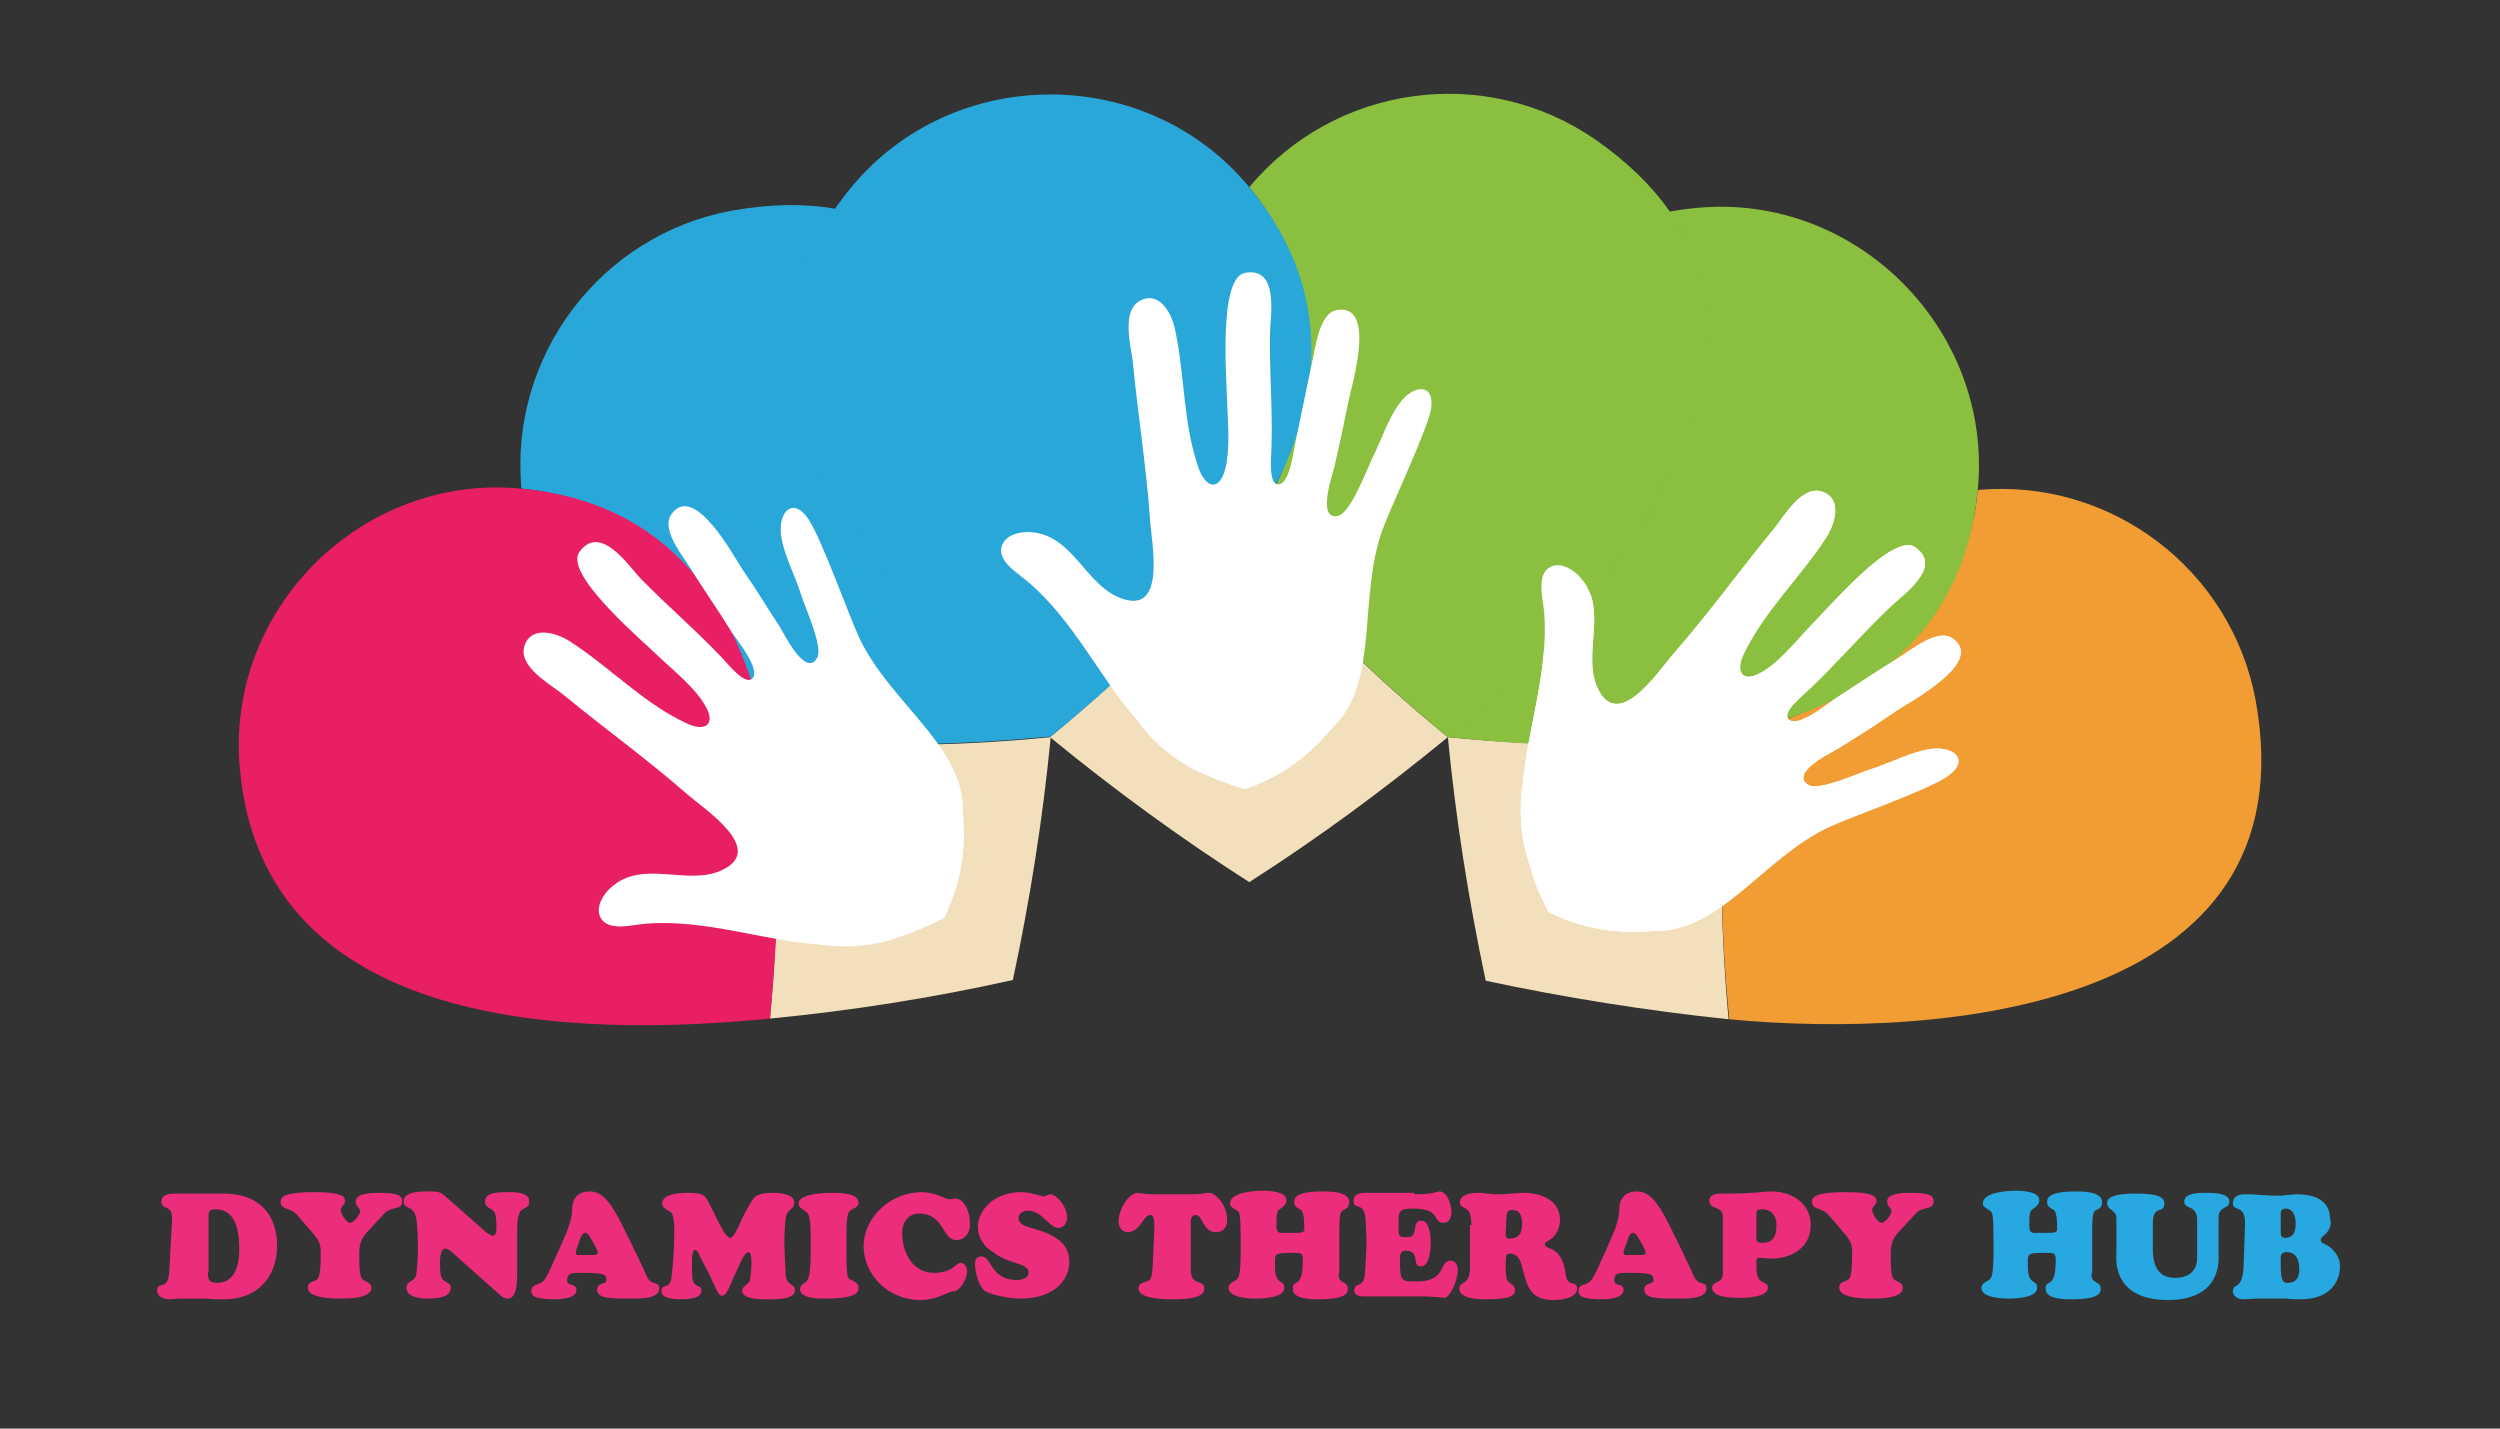 <?xml version="1.0" encoding="utf-8"?>
<!-- Generator: Adobe Illustrator 25.2.1, SVG Export Plug-In . SVG Version: 6.00 Build 0)  -->
<svg version="1.1" id="Layer_1" xmlns="http://www.w3.org/2000/svg" xmlns:xlink="http://www.w3.org/1999/xlink" x="0px" y="0px"
	 viewBox="0 0 350 200" style="enable-background:new 0 0 350 200;" xml:space="preserve">
<rect x="0" y="0" width="350" height="200" fill="#333333" stroke="none"/>
<style type="text/css">
	.st0{enable-background:new    ;}
	.st1{fill:#EB2D7C;}
	.st2{fill:#28A8E0;}
	.st3{fill:#F2DFBB;}
	.st4{fill:#29A7D8;}
	.st5{fill:#E81F64;}
	.st6{fill:#FFFFFF;}
	.st7{fill:#F29D34;}
	.st8{fill:#8BBF3F;}
</style>
<g class="st0">
	<path class="st1" d="M24.1,170.6c0-2.1-1.5-1.1-1.5-2.4c0-1,1.2-1.1,1.9-1.1h6.7c5.7,0,7.6,3.6,7.6,7.3c0,3.8-2.2,7.5-7.5,7.5
		c-0.9,0-1.6,0-2.3-0.1c-0.6,0-1.2,0-1.8,0c-0.6,0-1.2,0-1.8,0c-0.6,0-1.2,0.1-1.8,0.1c-0.7,0-1.6-0.4-1.6-1.2
		c0-1.5,1.6,0.2,1.7-2.8L24.1,170.6z M29.1,178.1c0,1.1,0.2,1.5,1.3,1.5c2.6,0,3.1-2.7,3.1-4.7c0-4.8-1.8-5.6-3.4-5.6
		c-0.9,0-0.9,0.4-0.9,1.1V178.1z"/>
	<path class="st1" d="M51.3,172.6c-0.9,1.1-1,1.8-1,3.2c0,1.9,0.1,2.7,0.3,3.1c0.3,0.6,1.4,0.5,1.4,1.4c0,1.5-3.3,1.5-4.3,1.5
		c-4,0-4.6-0.9-4.6-1.5c0-1.1,1.2-0.7,1.5-1.5c0.2-0.5,0.3-1.4,0.3-3.4c0-1.2-0.2-1.6-0.9-2.5l-2.3-2.7c-1-1.2-2.4-0.8-2.4-1.9
		c0-0.5-0.1-1.4,4.7-1.4c4.3,0,4.3,0.8,4.3,1.3c0,0.5-0.6,0.7-0.6,1.2c0,0.5,0.8,1.8,1.3,1.8c0.5,0,1.4-1.1,1.4-1.6
		c0-0.6-0.6-0.6-0.6-1.4c0-1.2,2.4-1.2,3.2-1.2c2.6,0,3.3,0.3,3.3,1.2c0,1.3-1.5,0.6-2.5,1.7L51.3,172.6z"/>
	<path class="st1" d="M67.7,172.2c0.2,0.2,0.9,0.8,1.3,0.8c0.5,0,0.5-0.8,0.5-1.2c0-0.5,0-1.4-0.2-1.9c-0.3-0.9-1.4-0.6-1.4-1.7
		c0-1.3,2.1-1.3,3-1.3c0.9,0,3.2-0.1,3.2,1.3c0,1.2-1.1,0.7-1.4,1.7c-0.3,0.7-0.3,2-0.3,2.8v5.3c0,0.9,0.1,3.8-1.3,3.8
		c-0.4,0-0.8-0.2-1.1-0.5l-6.4-5.7c-0.3-0.3-0.8-0.8-1.3-0.8c-0.6,0-0.7,1.3-0.7,1.8c0,0.6,0,1.3,0.1,1.9c0.3,1.3,1.4,0.8,1.4,1.8
		c0,1.4-2.1,1.5-3.1,1.5c-0.9,0-3.1-0.1-3.1-1.5c0-1.1,1.2-0.7,1.4-2c0.1-0.9,0.2-2.2,0.2-3.1c0-1.5,0-3-0.2-4.5
		c-0.3-2.1-1.8-1.3-1.8-2.5c0-1.5,2.8-1.4,3.7-1.4c1.3,0,1.5,0.1,2.4,0.9L67.7,172.2z"/>
	<path class="st1" d="M78.6,174.2c0.6-1.4,1.5-3.2,1.5-4.9c0-1.4,0.7-2.5,2.5-2.5c1.8,0,2.9,1.8,3.7,3.2c0.4,0.6,3.5,6.9,4.2,8.6
		c0.7,1.6,1.8,0.6,1.8,1.8c0,1.5-2.9,1.4-4,1.4c-3,0-4.7,0-4.7-1.3c0-1,1.3-0.6,1.3-1.3c0-0.9-0.5-1-3.8-1c-1.1,0-1.7,0-1.7,1.1
		c0,0.8,1.3,0.3,1.3,1.3c0,1.2-2.2,1.3-3.1,1.3c-3,0-3.2-0.6-3.2-1.2c0-1,1.1-0.7,1.7-1.4c0.5-0.6,0.9-1.5,1.2-2.2L78.6,174.2z
		 M82.9,175.7c0.2,0,0.8,0,0.8-0.3c0-0.3-0.6-1.4-0.8-1.7c-0.2-0.3-0.5-1.1-1-1.1c-0.5,0-0.8,1.2-0.9,1.5c-0.1,0.2-0.4,1-0.4,1.3
		c0,0.4,0.5,0.3,0.7,0.3H82.9z"/>
	<path class="st1" d="M98,175.9c-0.1-0.3-0.4-0.9-0.7-0.9c-0.6,0-0.4,2.7-0.4,3.4c0,2.2,1.3,1.2,1.3,2.3c0,1.2-2.2,1.2-3,1.2
		c-0.7,0-2.6-0.1-2.6-1.1c0-1.2,1.2-0.2,1.4-1.9c0.2-1.7,0.4-3.7,0.4-6.6c0-1.2-0.1-1.9-0.3-2.4c-0.2-0.4-1.4-0.6-1.4-1.4
		c0-1.2,1.9-1.5,3.6-1.5c2.4,0,2.4,0.4,3,1.5c0.7,1.2,2,4.6,2.9,4.8c0.6,0.1,1.5-2.4,2.2-3.7c1.1-1.9,1.1-2.6,3.8-2.6
		c0.9,0,3,0.1,3,1.4c0,0.8-0.9,1-1.1,1.7c-0.2,0.6-0.3,3-0.3,3.9c0,0.3,0.1,2.6,0.2,4.5c0.1,1.5,1.3,1.2,1.3,2.1
		c0,1.4-2.8,1.3-3.7,1.3c-0.8,0-3.7,0.1-3.7-1.2c0-0.7,0.9-0.8,1.1-1.5c0.1-0.4,0.5-3.9-0.2-3.9c-0.6,0-1.3,1.8-1.8,2.9
		c-0.5,0.9-1.2,3.3-1.9,3.2c-0.3,0-0.5,0-1.7-2.8L98,175.9z"/>
	<path class="st1" d="M113.5,173.4c0-2.6-0.2-3.2-0.4-3.5c-0.5-0.6-1.3-0.7-1.3-1.4c0-1.5,4.2-1.5,4.6-1.5c1.2,0,3.8,0,3.8,1.4
		c0,0.7-0.8,0.7-1.3,1.2c-0.4,0.5-0.4,2.3-0.4,3.8v2c0,3.7,0.2,3.6,0.7,3.8c0.5,0.3,1,0.4,1,1.1c0,0.6-0.2,1.5-4.7,1.5
		c-0.9,0-3.5,0-3.5-1.3c0-0.7,0.7-0.8,1-1.2c0.2-0.3,0.5-1.1,0.5-3.9V173.4z"/>
	<path class="st1" d="M129,166.9c2,0,3.3,1,3.9,1c0.5,0,0.6-0.1,0.9-0.1c0.9,0,2,1.3,2,3.6c0,1.2-0.7,2.2-1.9,2.2
		c-2.1,0-1.6-3.7-5.3-3.7c-1.6,0-2.3,1.5-2.3,2.6c0,3.1,1.6,5.7,4.5,5.7c2.6,0,3-1.4,3.7-1.4c0.6,0,0.9,0.7,0.9,1.2
		c0,0.9-0.9,2.8-2,2.8c-0.7,0-2.1,1.2-4.6,1.2c-4.3,0-7.9-3.4-7.9-7.6C121,170.2,124.9,166.9,129,166.9z"/>
	<path class="st1" d="M136.9,171.7c0-2.1,2.1-4.8,6.1-4.8c1.3,0,2.8,0.6,3.1,0.6c0.3,0,0.6-0.3,1-0.3c0.7,0,2.3,1.6,2.3,3.3
		c0,0.7-0.5,1.4-1.2,1.4c-1.4,0-2.2-2.4-4.3-2.4c-0.6,0-1.3,0.3-1.3,1c0,1.6,2.8,1.2,5.2,2.8c1.3,0.8,1.9,1.9,1.9,3.4
		c0,2.4-2,5.1-6.8,5.1c-1.4,0-3.7-0.4-4.9-1c-1-0.6-1.5-2.7-1.5-3.8c0-0.6,0.2-1.1,0.9-1.1c1.5,0,1.2,3.3,5,3.3c0.5,0,1.6-0.2,1.6-1
		c0-1.5-2.8-1.1-5.1-3C137.7,174.5,136.9,173.2,136.9,171.7z"/>
	<path class="st1" d="M166.9,167.2c0.9,0,1.3-0.1,1.6-0.1c0.3-0.1,0.5-0.1,0.8-0.1c0.8,0,2.5,1.6,2.5,3.8c0,1-0.5,1.7-1.6,1.7
		c-1.8,0-1.8-2.4-2.8-2.4c-0.8,0-0.7,1.1-0.7,1.3v6.3c0,2.5,1.9,1.3,1.9,2.7c0,0.6-0.4,1.5-4.3,1.5c-1.1,0-4.9,0-4.9-1.5
		c0-1.1,1.3-0.7,1.7-1.4c0.2-0.4,0.3-1.7,0.3-2.2l0.2-4.6c0.1-2.2-0.4-2.1-0.6-2.1c-0.9,0-1.4,2.4-3.1,2.4c-0.8,0-1.3-0.7-1.3-1.5
		c0-1.8,1.5-4,2.7-4c0.1,0,0.4,0.1,0.8,0.1c0.4,0.1,0.9,0.1,1.8,0.1H166.9z"/>
	<path class="st1" d="M187.4,178.3c0,0.6,0.1,0.9,0.6,1.2c0.4,0.2,0.7,0.4,0.7,0.9c0,0.5,0,1.5-4.1,1.5c-0.9,0-3.6,0-3.6-1.4
		c-0.1-1.6,1.4,0.2,1.4-4c0-1.1-0.2-1.1-1.3-1.1c-2.9,0-2.6,0.1-2.6,1.9c0,2.8,1.3,1.7,1.3,3c0,1.4-3,1.5-4,1.5
		c-0.9,0-3.8-0.1-3.8-1.5c0-0.4,0.3-0.7,0.7-0.9c0.7-0.4,1-0.3,1-4.6c0-5.5-0.1-5-0.8-5.5c-0.3-0.2-0.7-0.4-0.7-0.8
		c0-1.6,3.4-1.8,4.6-1.8c0.9,0,3.3,0.1,3.3,1.3c0,0.6-0.4,0.9-0.8,1.2c-0.5,0.3-0.6,0.5-0.6,2.4c0,1.2,0.5,1,1.5,1h1.1
		c1.4,0,1.3-0.2,1.3-0.8c0-2.2-0.4-2.4-0.6-2.5c-0.4-0.2-0.8-0.4-0.8-1c0-0.4-0.1-1.5,4-1.5c1,0,3.7,0,3.7,1.5c0,0.5-0.2,0.8-0.6,1
		c-0.6,0.3-0.8,0.2-0.8,3.5V178.3z"/>
	<path class="st1" d="M198,167.2c2.8,0,3.2-0.4,3.5-0.4c1.2,0,1.7,2,1.7,2.9c0,0.7-0.3,1.5-1.1,1.5c-1.6,0-0.3-2-4.2-2
		c-2.3,0-2.1,0.4-2.1,2.8c0,1.2,0.1,1.2,1.3,1.2c1.6,0,0.4-2.3,1.9-2.3c1.2,0,1.3,2.3,1.3,3.1c0,0.8-0.1,3.3-1.4,3.3
		c-1.3,0,0-2.2-2.1-2.2c-0.9,0-0.8,0.8-0.8,1.4c0,3,0.2,2.9,2.4,2.9c4.2,0,3-2.9,4.7-2.9c0.7,0,1,0.7,1,1.3c0,1.4-1.1,3.9-1.9,3.9
		c-0.1,0-0.5-0.1-0.9-0.1c-0.5,0-1-0.1-1.7-0.1H191c-1.4,0-1.4-0.6-1.4-0.9c0-1.1,1.4-0.2,1.5-2.4c0.2-3.8,0.3-3.4,0.1-7.1
		c-0.1-3.2-1.7-1.5-1.7-3c0-1.3,1.7-1.1,2.6-1.1H198z"/>
	<path class="st1" d="M206,171.5c0-3.2-1.6-1.9-1.6-3.2c0-1.1,1.6-1.3,2.4-1.3c0.4,0,0.8,0,1.3,0.1c0.4,0,0.8,0.1,1.3,0.1
		c0.7,0,1.3,0,2-0.1c0.7,0,1.3-0.1,2-0.1c2.3,0,5,1,5,3.8c0,1.2-0.6,2.4-1.8,3c-0.2,0.1-0.3,0.2-0.3,0.4c0,0.3,0.3,0.4,0.5,0.5
		c1.4,0.5,2.1,1.5,2.4,3.7c0.2,1.9,1.6,0.8,1.6,2c0,0.8-1,1.6-3.3,1.6c-3.3,0-3.7-1.9-4.4-4.6c-0.2-0.9-0.6-1.9-1.7-1.9
		c-0.5,0-0.6,0.1-0.6,1.4c0,0.6,0,1.4,0.1,2c0.2,1,1.2,0.7,1.2,1.7c0,0.7-0.5,1.3-3.9,1.3c-1,0-3.9,0-3.9-1.5c0-1.1,1.5-0.3,1.5-3
		V171.5z M210.8,172.4c0,0.5-0.1,1,0.5,1c1.3,0,1.8-0.7,1.8-2c0-1-0.2-2-1.4-2c-0.8,0-0.7,0.5-0.8,1.1L210.8,172.4z"/>
	<path class="st1" d="M225.2,174.2c0.6-1.4,1.5-3.2,1.5-4.9c0-1.4,0.7-2.5,2.5-2.5c1.8,0,2.9,1.8,3.7,3.2c0.4,0.6,3.5,6.9,4.2,8.6
		c0.7,1.6,1.8,0.6,1.8,1.8c0,1.5-2.9,1.4-4,1.4c-3,0-4.7,0-4.7-1.3c0-1,1.3-0.6,1.3-1.3c0-0.9-0.5-1-3.8-1c-1.1,0-1.7,0-1.7,1.1
		c0,0.8,1.3,0.3,1.3,1.3c0,1.2-2.2,1.3-3.1,1.3c-3,0-3.2-0.6-3.2-1.2c0-1,1.1-0.7,1.7-1.4c0.5-0.6,0.9-1.5,1.2-2.2L225.2,174.2z
		 M229.6,175.7c0.2,0,0.8,0,0.8-0.3c0-0.3-0.6-1.4-0.8-1.7c-0.2-0.3-0.5-1.1-1-1.1c-0.5,0-0.8,1.2-0.9,1.5c-0.1,0.2-0.4,1-0.4,1.3
		c0,0.4,0.5,0.3,0.7,0.3H229.6z"/>
	<path class="st1" d="M241.2,170.3c0-1.5-1.9-0.9-1.9-2.2c0-0.8,0.9-1,1.5-1c0.5,0,1,0,1.5,0c3,0,4.8-0.3,5.7-0.3
		c2.8,0,5.5,1.6,5.5,4.7c0,3.1-2.6,4.7-5.5,4.7c-0.6,0-1.2-0.1-1.8-0.1c-0.2,0-0.3,0.1-0.3,0.3v1.2c0.1,2.6,1.6,1.5,1.6,2.7
		c0,1.3-3,1.4-3.9,1.4c-0.9,0-3.9,0-3.9-1.4c0-1.1,1.5-0.4,1.5-2.1V170.3z M246.7,169.3c-0.8,0-0.8,0.2-0.8,0.7v3.1
		c0,0.4-0.2,0.9,0.9,0.9c1.4,0,1.9-1,1.9-2.3C248.8,170.4,248.1,169.3,246.7,169.3z"/>
	<path class="st1" d="M265.7,172.6c-0.9,1.1-1,1.8-1,3.2c0,1.9,0.1,2.7,0.3,3.1c0.3,0.6,1.4,0.5,1.4,1.4c0,1.5-3.3,1.5-4.3,1.5
		c-4,0-4.6-0.9-4.6-1.5c0-1.1,1.2-0.7,1.5-1.5c0.2-0.5,0.3-1.4,0.3-3.4c0-1.2-0.2-1.6-0.9-2.5l-2.3-2.7c-1-1.2-2.4-0.8-2.4-1.9
		c0-0.5-0.1-1.4,4.7-1.4c4.3,0,4.3,0.8,4.3,1.3c0,0.5-0.6,0.7-0.6,1.2c0,0.5,0.8,1.8,1.3,1.8c0.5,0,1.4-1.1,1.4-1.6
		c0-0.6-0.6-0.6-0.6-1.4c0-1.2,2.4-1.2,3.2-1.2c2.6,0,3.3,0.3,3.3,1.2c0,1.3-1.5,0.6-2.5,1.7L265.7,172.6z"/>
</g>
<g class="st0">
	<path class="st2" d="M292.8,178.3c0,0.6,0.1,0.9,0.6,1.2c0.4,0.2,0.7,0.4,0.7,0.9c0,0.5,0,1.5-4.1,1.5c-0.9,0-3.6,0-3.6-1.4
		c-0.1-1.6,1.4,0.2,1.4-4c0-1.1-0.2-1.1-1.3-1.1c-2.9,0-2.6,0.1-2.6,1.9c0,2.8,1.3,1.7,1.3,3c0,1.4-3,1.5-4,1.5
		c-0.9,0-3.8-0.1-3.8-1.5c0-0.4,0.3-0.7,0.7-0.9c0.7-0.4,1-0.3,1-4.6c0-5.5-0.1-5-0.8-5.5c-0.3-0.2-0.7-0.4-0.7-0.8
		c0-1.6,3.4-1.8,4.6-1.8c0.9,0,3.3,0.1,3.3,1.3c0,0.6-0.4,0.9-0.8,1.2c-0.5,0.3-0.6,0.5-0.6,2.4c0,1.2,0.5,1,1.5,1h1.1
		c1.4,0,1.3-0.2,1.3-0.8c0-2.2-0.4-2.4-0.6-2.5c-0.4-0.2-0.8-0.4-0.8-1c0-0.4-0.1-1.5,4-1.5c1,0,3.7,0,3.7,1.5c0,0.5-0.2,0.8-0.6,1
		c-0.6,0.3-0.8,0.2-0.8,3.5V178.3z"/>
	<path class="st2" d="M307.6,170.8c0-2.2-1.8-1.4-1.8-2.6c0-1.3,2.4-1.2,3.2-1.2c0.8,0,3.1,0,3.1,1.2c0,1.2-1.5,0.5-1.5,2.3v5.6
		c0,0.9,0,5.9-7.1,5.9c-8.1,0-7.2-6.3-7.2-6.5v-4.8c0.1-1.3-1.3-1.3-1.3-2.2c0-0.3-0.2-1.4,4-1.4c3.4,0,4,0.6,4,1.4
		c0,1.5-1.5,0.1-1.6,2.6v3.8c0,2.5,0.9,4,3.1,4c3.3,0,3.1-2.7,3.1-2.9V170.8z"/>
	<path class="st2" d="M325.3,173c-0.2,0.2-0.4,0.3-0.4,0.6s0.2,0.4,0.4,0.5c0.8,0.3,2.3,1.4,2.3,3.2c0,2.1-1.4,4.6-5.5,4.6
		c-0.7,0-1.3,0-2-0.1c-0.6,0-1.2,0-1.9,0c-0.7,0-1.4,0-2.1,0c-0.7,0-1.4,0.1-2.1,0.1c-0.6,0-1.4-0.4-1.4-1.1c0-1.3,1.3,0,1.5-3.4
		l0.2-5.9c0.1-3.1-1.7-1.7-1.7-3.1c0-0.8,0.8-1.2,1.5-1.2c0.8,0,1.5,0,2.3,0.1c0.8,0,1.5,0.1,2.3,0.1c0.5,0,1,0,1.4-0.1
		c0.5,0,1-0.1,1.4-0.1c3.8,0,4.7,1.8,4.7,3.4C326.5,171.4,326.1,172.4,325.3,173z M319.3,172.1c0,0.8,0,1.2,0.6,1.2
		c1.2,0,1.5-0.9,1.5-2c0-0.9-0.3-2.1-1.4-2.1c-0.8,0-0.7,0.6-0.7,1.2V172.1z M319.3,177.1c0,2.4,0.4,2.5,1,2.5
		c1.2,0,1.6-0.8,1.6-1.9c0-1.3-0.4-2.4-1.8-2.4c-0.6,0-0.8,0.3-0.8,0.8V177.1z"/>
</g>
<path class="st3" d="M107.1,102.6c2.3,12,1.9,26.8,0.7,40c11.4-1.1,22.8-2.9,34-5.4c2.4-11.2,4.2-22.6,5.3-34
	C133.9,104.5,119.1,104.9,107.1,102.6z"/>
<path class="st4" d="M102.4,29.5C84.1,32.9,71.3,49.8,73,68.4l0,0l0,0c18.4,1.7,30.7,16.8,34.1,34.1c12,2.3,26.8,1.9,40,0.6
	C150,73.6,145.7,21.7,102.4,29.5z"/>
<path class="st5" d="M72.9,68.4c-22.3-2.1-41.5,17-39.3,39.4l0,0c3.4,36.6,46.7,37.5,74.2,34.8c1.1-11.8,2-26.8-0.7-40
	C103.5,85,93.8,70.3,72.9,68.4z"/>
<path class="st6" d="M132.2,128.5c3.5-7.2,2.7-12.6,2.6-15.6c-0.3-8.7-10.3-14.7-14.5-23.6c-1.4-3-5.3-13.9-7.1-16.6
	c-2.1-3.1-4-1.2-3.9,1.6s2.1,6.4,2.9,9.1c0.4,1.4,3.1,7.2,2.2,8.7c-1.6,2.8-4.6-3.3-5.2-4.3c-1.9-2.9-3.2-5.1-5.2-8
	c-1.1-1.6-6.8-12.4-10-7.8c-1.5,2.1,1.5,5.7,2.7,7.6c1.7,2.8,4.1,6.2,5.8,9c0.7,1,3.9,5,2.9,6.3s-3.6-2.1-4.3-2.8
	c-3.9-4.1-7.6-7.2-11.5-11.2c-1.6-1.7-5.6-7.7-8.5-3.6c-2.1,3.1,8.4,12,11.1,14.6c2.2,2.1,5.3,4.5,6.7,7.2c1.3,2.5-0.4,3.3-2.7,2.2
	c-6.1-2.8-10.8-7.9-16.4-11.5c-1.7-1.1-5.2-2.3-6.3,0.4c-1.2,3,3.4,5.5,5.3,7c5.7,4.7,11.7,9,17.3,13.9c2.5,2.2,11.4,7.9,4.8,10.8
	c-4.8,2.1-10.9-1.6-15.3,2.3c-1.1,0.9-2.2,2.7-1.6,4.1c1,2.3,4.7,1.1,6.6,1c8.2-0.6,16.4,2.4,23.8,2.9c4,0.6,8,0.3,11.8-1.1
	C128.2,130.4,130.2,129.5,132.2,128.5z"/>
<path class="st3" d="M242.7,102.6c-12,2.3-26.8,1.9-40,0.6c1.1,11.4,2.9,22.8,5.3,34.1c11.2,2.4,22.6,4.2,34,5.4
	C240.8,129.4,240.4,114.6,242.7,102.6z"/>
<path class="st7" d="M315.8,98.1c-3.4-18.4-20.3-31.2-38.9-29.5l0,0l0,0c-1.7,18.4-16.8,30.7-34.1,34.1c-2.4,12-2,26.8-0.7,40
	C271.6,145.5,323.6,141.4,315.8,98.1z"/>
<path class="st8" d="M276.9,68.5c2.1-22.3-17-41.5-39.3-39.4l0,0c-36.5,3.3-37.5,46.6-34.9,74.1c11.8,1.2,26.8,2.1,40-0.6
	C260.3,99,274.9,89.3,276.9,68.5z"/>
<path class="st6" d="M216.8,127.7c7.2,3.5,12.6,2.7,15.6,2.6c8.7-0.3,14.7-10.3,23.6-14.5c3-1.4,13.9-5.2,16.6-7.1
	c3.1-2.1,1.2-4-1.6-3.9s-6.5,2.1-9.1,2.9c-1.4,0.4-7.2,3.1-8.7,2.2c-2.8-1.7,3.3-4.6,4.3-5.2c2.9-1.8,5.1-3.2,8-5.2
	c1.6-1.1,12.5-6.8,7.9-10.1c-2.1-1.5-5.7,1.5-7.6,2.7c-2.8,1.7-6.2,4-9,5.8c-1,0.7-5,3.9-6.3,2.9s2.1-3.6,2.8-4.3
	c4.1-3.9,7.2-7.6,11.3-11.5c1.6-1.6,7.6-5.6,3.5-8.4c-3.1-2.1-12,8.4-14.6,11c-2.1,2.2-4.5,5.3-7.2,6.7c-2.5,1.3-3.3-0.4-2.2-2.7
	c2.9-6.1,8-10.8,11.6-16.4c1.1-1.7,2.3-5.2-0.4-6.3c-3-1.2-5.5,3.4-7,5.2c-4.7,5.7-9,11.7-13.9,17.3c-2.2,2.5-7.9,11.3-10.8,4.8
	c-2.1-4.8,1.6-10.9-2.3-15.3c-0.9-1.1-2.7-2.2-4.1-1.6c-2.3,1-1.1,4.7-1,6.6c0.6,8.2-2.4,16.4-3,23.8c-0.6,4-0.3,8,1.1,11.8
	C214.8,123.7,215.8,125.7,216.8,127.7z"/>
<path class="st3" d="M174.9,74.4c-6.9,10.1-17.6,20.3-27.9,28.8c8.9,7.3,18.2,14.1,27.9,20.3c9.7-6.2,18.9-13,27.8-20.3
	C192.4,94.8,181.7,84.6,174.9,74.4z"/>
<path class="st8" d="M223.3,19.5c-15.4-10.6-36.4-7.7-48.4,6.7l0,0l0,0c11.8,14.2,9.9,33.6,0,48.3c6.8,10.1,17.6,20.3,27.9,28.8
	C225.6,84.3,259.4,44.6,223.3,19.5z"/>
<path class="st4" d="M174.9,26.2c-14.3-17.3-41.4-17.3-55.7,0l0,0c-23.4,28.2,6.5,59.5,27.8,77c9.2-7.6,20.4-17.5,27.8-28.8
	C184.7,59.5,188.2,42.3,174.9,26.2z"/>
<path class="st6" d="M174.3,110.5c7.5-2.6,10.8-7,12.8-9.2c5.9-6.3,3.1-17.7,6.4-27c1.1-3.1,6.1-13.6,6.8-16.8
	c0.7-3.7-2-3.7-3.9-1.6s-3.1,6-4.4,8.5c-0.6,1.3-2.9,7.3-4.6,7.8c-3.1,0.8-0.9-5.6-0.6-6.8c0.8-3.4,1.3-5.9,2-9.3
	c0.4-2,4-13.6-1.6-12.7c-2.5,0.4-3,5.1-3.5,7.3c-0.7,3.2-1.5,7.3-2.2,10.5c-0.3,1.2-0.8,6.3-2.4,6.6s-1.1-4-1.1-5
	c0.2-5.6-0.3-10.5-0.2-16.1c0-2.2,1.4-9.4-3.5-8.5c-3.7,0.7-2.6,14.4-2.5,18.1c0.1,3,0.5,6.9-0.4,9.8c-0.9,2.7-2.6,2-3.5-0.3
	c-2.3-6.3-2-13.3-3.4-19.7c-0.4-2-2-5.3-4.7-4.1c-2.9,1.3-1.5,6.3-1.2,8.7c0.7,7.4,1.9,14.7,2.4,22c0.2,3.3,2.4,13.6-4.2,11
	c-4.9-1.9-6.6-8.8-12.5-9.2c-1.4-0.1-3.4,0.3-4,1.8c-0.9,2.3,2.5,4.1,3.9,5.4c6.2,5.4,9.9,13.3,14.8,18.9c2.3,3.3,5.5,5.9,9.1,7.6
	C170.2,109.1,172.2,109.9,174.3,110.5z"/>
<path class="st6" d="M216.8,127.7c7.2,3.5,12.6,2.7,15.6,2.6c8.7-0.3,14.7-10.3,23.6-14.5c3-1.4,13.9-5.2,16.6-7.1
	c3.1-2.1,1.2-4-1.6-3.9s-6.5,2.1-9.1,2.9c-1.4,0.4-7.2,3.1-8.7,2.2c-2.8-1.7,3.3-4.6,4.3-5.2c2.9-1.8,5.1-3.2,8-5.2
	c1.6-1.1,12.5-6.8,7.9-10.1c-2.1-1.5-5.7,1.5-7.6,2.7c-2.8,1.7-6.2,4-9,5.8c-1,0.7-5,3.9-6.3,2.9s2.1-3.6,2.8-4.3
	c4.1-3.9,7.2-7.6,11.3-11.5c1.6-1.6,7.6-5.6,3.5-8.4c-3.1-2.1-12,8.4-14.6,11c-2.1,2.2-4.5,5.3-7.2,6.7c-2.5,1.3-3.3-0.4-2.2-2.7
	c2.9-6.1,8-10.8,11.6-16.4c1.1-1.7,2.3-5.2-0.4-6.3c-3-1.2-5.5,3.4-7,5.2c-4.7,5.7-9,11.7-13.9,17.3c-2.2,2.5-7.9,11.3-10.8,4.8
	c-2.1-4.8,1.6-10.9-2.3-15.3c-0.9-1.1-2.7-2.2-4.1-1.6c-2.3,1-1.1,4.7-1,6.6c0.6,8.2-2.4,16.4-3,23.8c-0.6,4-0.3,8,1.1,11.8
	C214.8,123.7,215.8,125.7,216.8,127.7z"/>
</svg>
